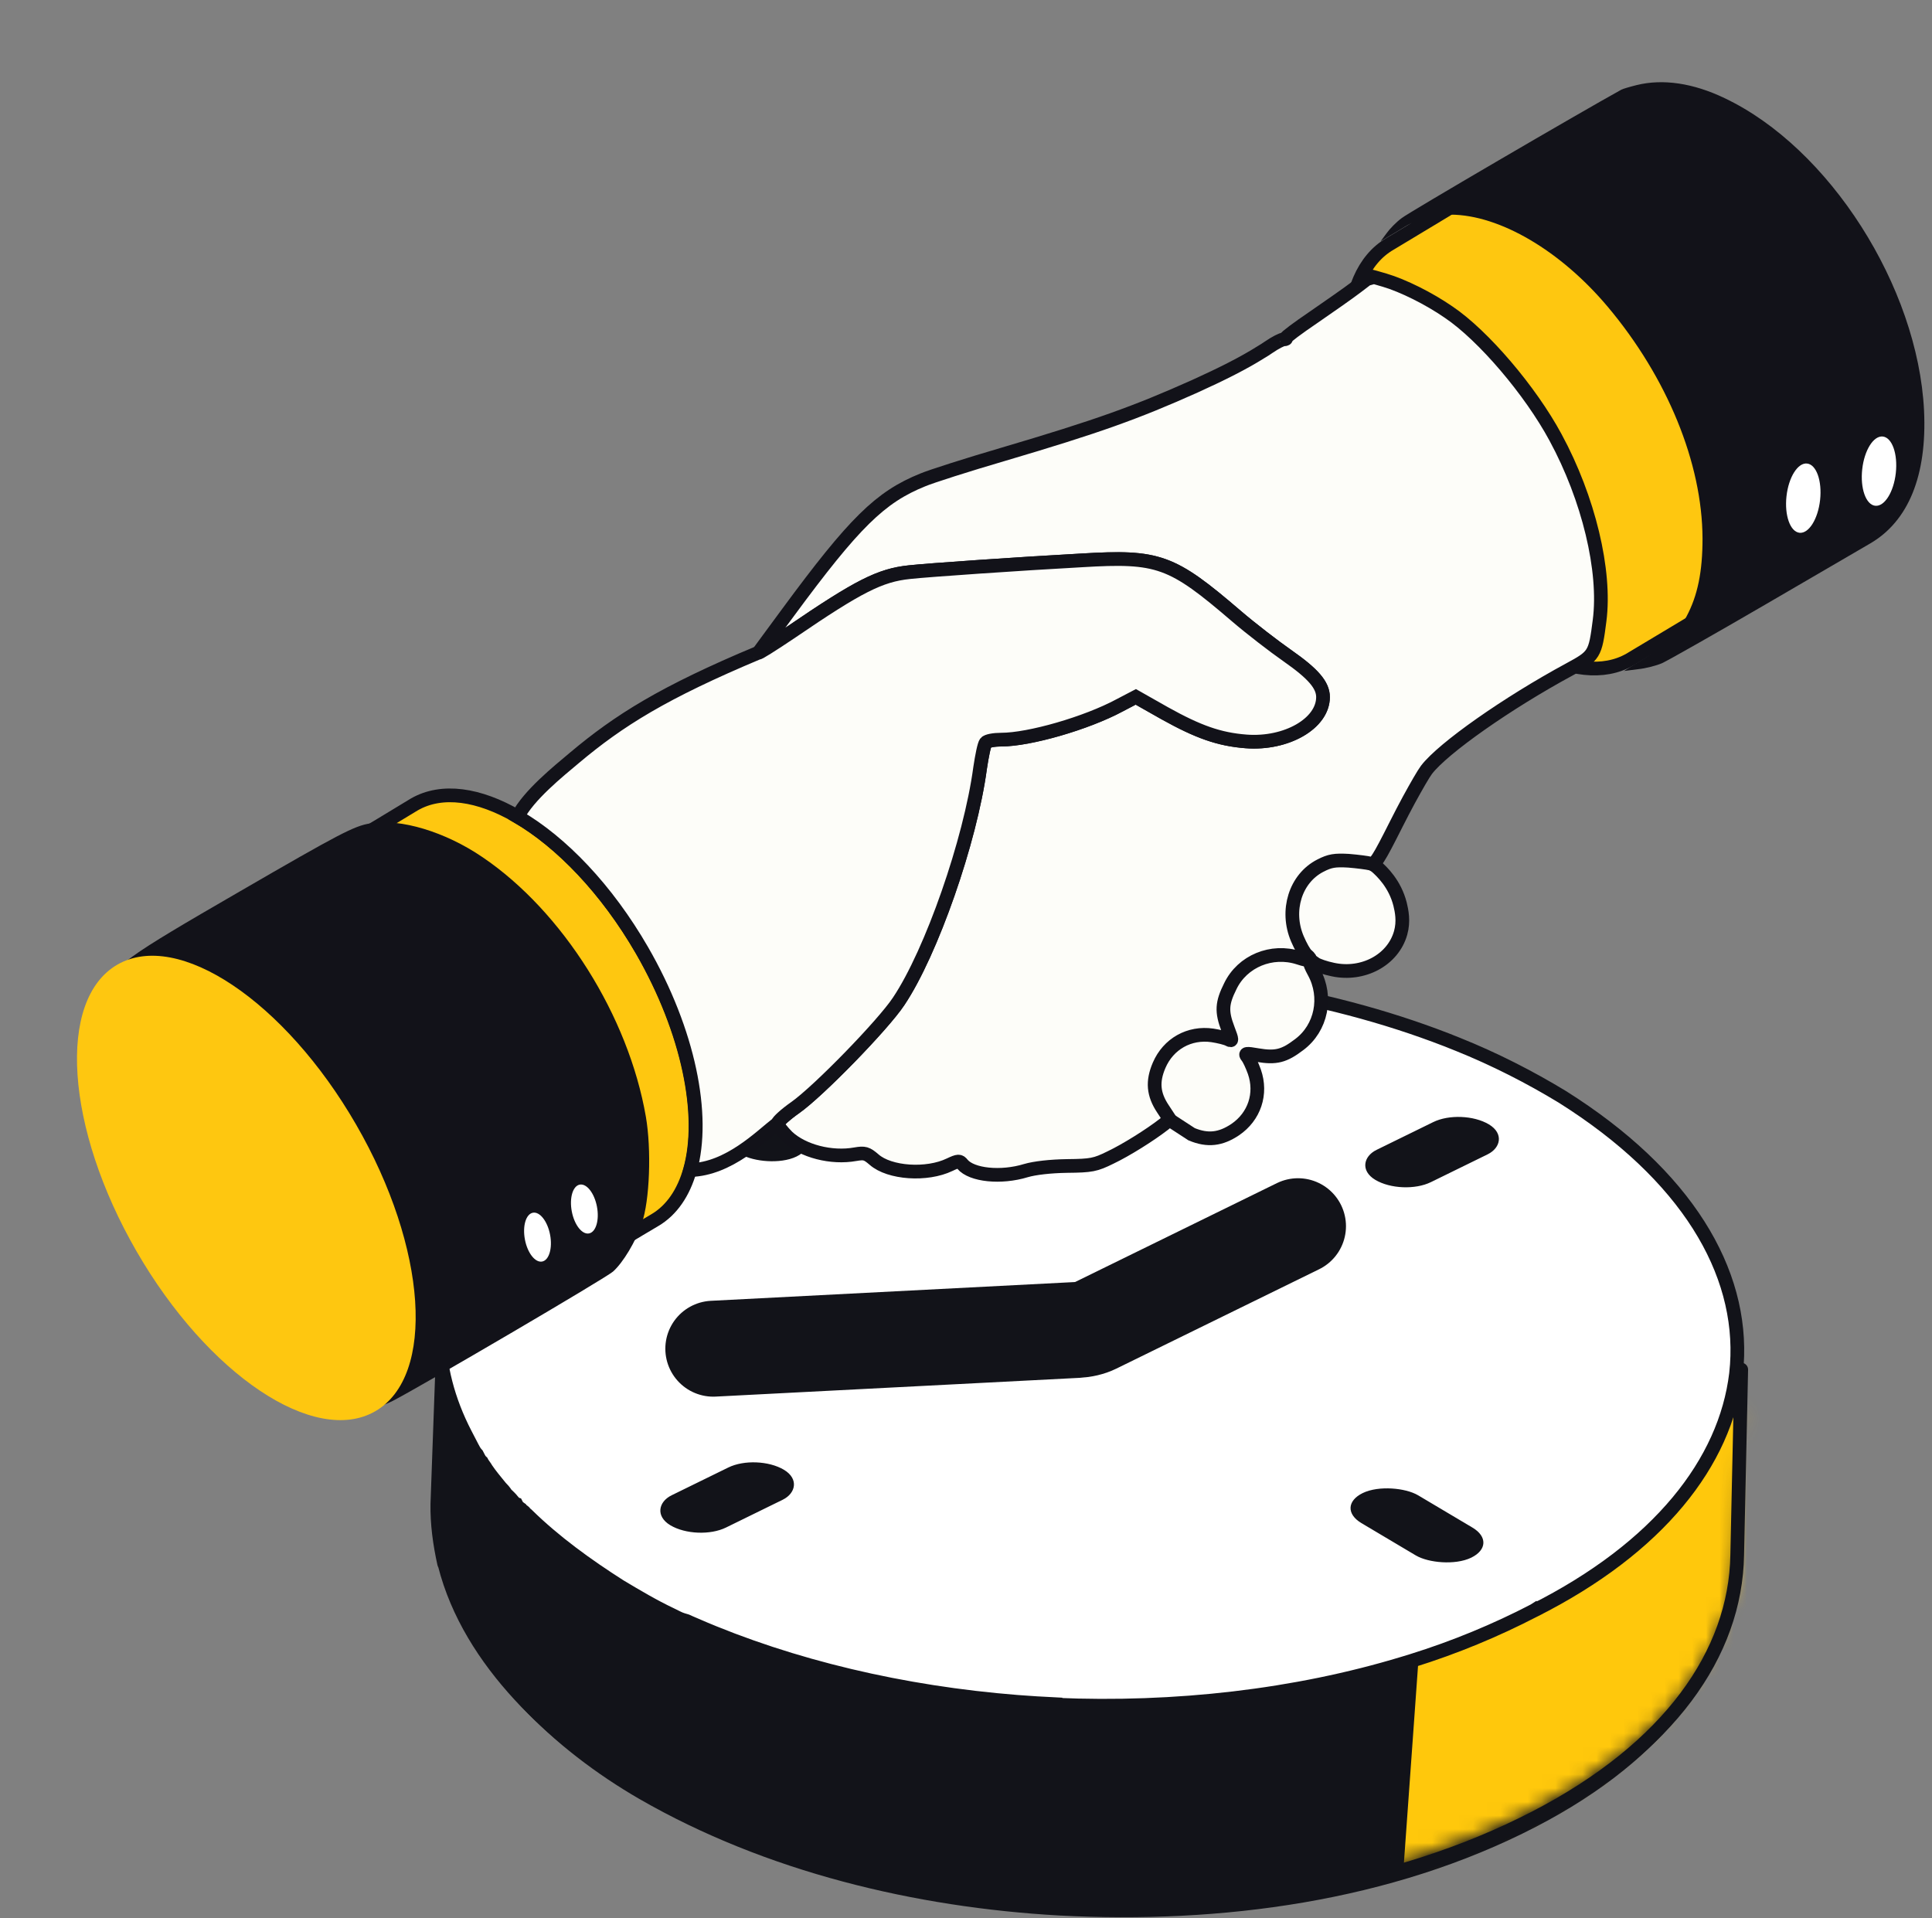 <svg xmlns="http://www.w3.org/2000/svg" width="141" height="140" viewBox="0 0 141 140" fill="none"><rect x="0" y="0" width="141" height="140" fill="#808080" stroke="none"/><g clip-path="url(#clip0_213_2345)"><path d="M46.525 91.372C65.451 81.46 95.49 82.822 113.588 94.433C118.696 97.72 122.284 101.465 124.434 105.405L127.078 104.146L126.784 114.185C126.668 121.386 121.793 128.306 112.09 133.331C101.522 138.804 89.066 140.421 77.32 139.803C66.796 139.211 55.895 136.617 46.656 131.294C40.541 127.76 34.263 122.002 32.461 114.916C32.461 114.916 32.461 114.916 32.416 114.829C32.09 113.35 31.895 111.913 31.918 110.473L32.324 99.166L34.973 101.31C37.319 97.568 41.154 94.154 46.525 91.372Z" fill="#121319"></path><mask id="mask0_213_2345" style="mask-type:luminance" maskUnits="userSpaceOnUse" x="31" y="83" width="97" height="56"><path d="M46.525 89.977C65.452 80.065 95.49 81.427 113.588 93.037C118.697 96.325 122.284 100.07 124.434 104.01L127.078 102.75L126.785 112.79C126.669 119.991 121.793 126.911 112.091 131.935C101.522 137.409 89.066 139.026 77.32 138.407C66.796 137.815 55.895 135.221 46.657 129.899C40.541 126.364 34.264 120.607 32.461 113.52C32.461 113.52 32.461 113.52 32.416 113.433C32.09 111.955 31.895 110.518 31.918 109.077L32.325 97.771L34.973 99.915C37.32 96.172 41.154 92.758 46.525 89.977Z" fill="white"></path></mask><g mask="url(#mask0_213_2345)"><path d="M112.061 -4.982L136.514 11.687L126.983 185.262L99.572 169.246L112.061 -4.982Z" fill="#FFC80C" stroke="#121319" stroke-miterlimit="10" stroke-linecap="round" stroke-linejoin="round"></path></g><path d="M46.525 90.674C65.451 80.763 95.49 82.124 113.588 93.735C118.696 97.022 122.284 100.767 124.434 104.707L127.078 99.959L126.784 113.488C126.668 120.689 121.793 127.608 112.09 132.633C101.522 138.107 89.066 139.724 77.32 139.105C66.796 138.513 55.895 135.919 46.656 130.596C40.541 127.062 34.263 121.304 32.461 114.218C32.461 114.218 32.461 114.218 32.416 114.131C32.09 112.652 31.895 111.215 31.918 109.775L32.324 98.469L34.973 100.612C37.319 96.87 41.154 93.456 46.525 90.674Z" stroke="#121319" stroke-miterlimit="10" stroke-linecap="round" stroke-linejoin="round"></path><path d="M111.931 117.557C109.178 118.983 106.205 120.225 103.035 121.212L102.397 121.406L102.395 121.407C94.551 123.786 85.738 124.793 77.021 124.414L77.022 124.382C76.107 124.338 75.184 124.28 74.258 124.209C65.906 123.548 57.807 121.651 50.776 118.602L50.773 118.609C50.563 118.514 50.353 118.422 50.145 118.324L50.111 118.309L50.076 118.298L49.825 118.223C49.679 118.179 49.552 118.122 49.417 118.055L48.968 117.833C47.683 117.224 46.476 116.505 45.246 115.771C42.825 114.227 40.476 112.528 38.494 110.585L38.466 110.557L38.433 110.534C38.429 110.532 38.423 110.525 38.377 110.474C38.339 110.432 38.261 110.343 38.153 110.267L38.087 110.22L38.042 110.206L37.999 110.124L37.901 110.054C37.876 110.037 37.863 110.024 37.831 109.994C37.811 109.975 37.786 109.95 37.753 109.923L37.678 109.777L37.595 109.752L37.569 109.703L37.509 109.646C37.464 109.603 37.433 109.565 37.384 109.505C37.335 109.444 37.268 109.361 37.172 109.27L36.937 109.045C36.819 108.853 36.655 108.67 36.526 108.545C36.131 108.058 35.794 107.659 35.506 107.232C35.447 107.129 35.377 107.029 35.328 106.961C35.259 106.865 35.22 106.81 35.198 106.768L35.159 106.693L35.099 106.636C35.024 106.564 35 106.521 34.918 106.363L34.805 106.144L34.762 106.097C34.642 105.963 34.556 105.801 34.469 105.634L33.964 104.66C32.684 102.187 32.053 99.683 32.022 97.165L32.024 96.662C32.228 90.011 36.87 83.385 45.951 78.362L46.843 77.882C63.079 69.407 87.529 68.902 105.559 75.888L106.411 76.227L106.412 76.227C109.07 77.296 111.648 78.612 114.005 80.043C123.086 85.75 127.235 92.781 126.758 99.61L126.697 100.271C125.919 106.712 121.074 112.959 111.937 117.555L112.161 118.001L111.936 117.554L111.931 117.557Z" fill="white" stroke="#121319"></path><rect x="-0.019" y="0.476" width="3.61" height="8.219" rx="1.805" transform="matrix(0.86 0.511 -0.898 0.44 107.097 81.156)" fill="#121319" stroke="#121319"></rect><rect x="-0.019" y="0.476" width="3.61" height="8.219" rx="1.805" transform="matrix(0.86 0.511 -0.898 0.44 55.65 106.366)" fill="#121319" stroke="#121319"></rect><rect x="-0.879" y="-0.035" width="3.61" height="8.219" rx="1.805" transform="matrix(-0.898 0.44 -0.86 -0.511 107.748 113.003)" fill="#121319" stroke="#121319"></rect><rect x="-0.879" y="-0.035" width="3.61" height="8.219" rx="1.805" transform="matrix(-0.898 0.44 -0.86 -0.511 58.501 83.728)" fill="#121319" stroke="#121319"></rect><path d="M94.731 89.493L79.929 96.747C79.557 96.93 79.083 97.042 78.573 97.068L52.057 98.435" stroke="#121319" stroke-width="7" stroke-linecap="round"></path><path d="M50.353 85.399C49.886 87.044 49.026 88.333 47.774 89.062L46.671 89.716L42.335 92.314L42.148 92.426C38.26 94.669 31.906 91.062 27.14 84.259C26.598 83.474 26.056 82.651 25.57 81.773C25.346 81.38 25.121 80.988 24.916 80.596C24.729 80.259 24.561 79.904 24.392 79.567C20.692 71.905 20.692 64.373 24.635 62.092L24.916 61.924L28.112 59.999L30.055 58.822L30.242 58.709C32.261 57.551 34.952 57.962 37.756 59.588C40.933 61.457 44.26 64.877 46.839 69.344C50.259 75.287 51.474 81.436 50.353 85.399Z" fill="#FEC710" stroke="#121219" stroke-miterlimit="10"></path><path d="M100.424 63.233C100.836 63.588 101.807 64.504 102.181 65.999C102.293 66.466 102.462 67.233 102.219 68.092C101.658 70.074 99.471 71.232 97.284 70.765C96.724 70.653 96.144 70.447 95.995 70.335C95.49 69.943 95.472 70.167 95.901 70.952C96.892 72.765 96.443 75.026 94.817 76.241C93.715 77.082 93.117 77.232 91.79 77.008C90.93 76.858 90.836 76.877 91.023 77.12C91.154 77.269 91.378 77.755 91.547 78.222C92.107 79.83 91.547 81.493 90.145 82.446C89.079 83.157 88.145 83.269 86.968 82.783L85.36 81.736C83.36 80.933 82.314 79.83 81.753 78.821C78.725 73.382 84.818 61.794 92.817 60.971C95.883 60.635 98.574 61.943 100.424 63.233Z" fill="#FDFDF9" stroke="#121219" stroke-miterlimit="10"></path><path d="M127.169 41.102C126.702 42.747 125.842 44.036 124.59 44.765L123.487 45.419L119.151 48.017L118.964 48.13C115.077 50.372 108.722 46.765 103.956 39.962C103.414 39.177 102.872 38.355 102.386 37.476C102.162 37.084 101.938 36.691 101.732 36.299C101.545 35.962 101.377 35.607 101.209 35.271C97.508 27.608 97.508 20.076 101.452 17.795L101.732 17.627L104.928 15.702L106.872 14.525L107.059 14.412C109.077 13.254 111.769 13.665 114.572 15.291C117.749 17.16 121.076 20.58 123.656 25.047C127.076 30.991 128.291 37.14 127.169 41.102Z" fill="#FEC710" stroke="#121219" stroke-miterlimit="10"></path><path d="M119.45 6.209C118.927 6.339 118.422 6.489 118.328 6.545C115.413 8.152 102.797 15.516 102.311 15.909C101.919 16.189 101.414 16.712 101.19 17.03L100.76 17.61L101.507 17.161C101.919 16.918 102.423 16.619 102.629 16.488C103.264 16.096 104.984 15.666 105.881 15.666C109.451 15.684 113.899 18.301 117.338 22.394C121.674 27.553 124.235 33.795 124.253 39.309C124.253 41.72 123.898 43.477 123.076 45.009C122.384 46.318 121.524 47.14 119.824 48.168L118.515 48.972L119.543 48.841C120.104 48.785 120.908 48.579 121.319 48.392C121.73 48.205 125.132 46.28 128.888 44.093C132.645 41.907 136.047 39.926 136.458 39.683C139.28 38.057 140.644 34.711 140.42 29.964C139.972 20.918 133.505 10.788 125.861 7.162C123.562 6.059 121.356 5.741 119.45 6.209Z" fill="#121219"></path><path d="M113.526 31.926C111.694 28.524 108.255 24.487 105.732 22.786C104.274 21.777 102.386 20.843 101.059 20.45C100.499 20.282 100.031 20.151 100.031 20.17C100.013 20.17 99.545 20.525 98.985 20.955C98.424 21.385 97.004 22.375 95.864 23.16C94.705 23.945 93.808 24.618 93.845 24.674C93.901 24.73 93.826 24.767 93.695 24.767C93.546 24.767 93.079 25.011 92.611 25.328C92.424 25.459 92.219 25.59 91.995 25.721C90.78 26.487 89.191 27.291 87.21 28.188C82.911 30.113 80.108 31.122 73.211 33.159C70.594 33.926 67.959 34.767 67.342 35.028C64.24 36.281 62.352 38.131 57.493 44.729C56.427 46.168 55.474 47.476 55.362 47.626C55.25 47.756 56.334 47.084 57.773 46.112C62.651 42.785 64.221 41.981 66.371 41.757C67.716 41.607 74.501 41.14 78.949 40.897C84.556 40.561 85.509 40.916 90.219 44.953C91.284 45.869 92.985 47.177 93.976 47.868C95.845 49.177 96.555 49.999 96.555 50.878C96.555 52.803 93.882 54.335 90.948 54.111C88.986 53.962 87.453 53.419 85.004 52.055L82.892 50.859L81.715 51.476C79.285 52.784 75.117 53.98 73.08 53.98C72.538 53.98 72.034 54.074 71.94 54.204C71.828 54.335 71.66 55.176 71.529 56.055C70.819 61.363 67.978 69.512 65.585 73.082C64.464 74.782 59.736 79.642 58.035 80.838C57.343 81.324 56.764 81.847 56.745 81.997C56.745 82.146 57.081 82.576 57.474 82.969C58.595 84.015 60.67 84.557 62.427 84.24C63.1 84.127 63.249 84.165 63.791 84.632C64.913 85.623 67.641 85.809 69.305 85.006C69.94 84.707 70.034 84.707 70.239 84.968C70.912 85.772 73.043 85.996 74.874 85.436C75.51 85.249 76.65 85.118 77.865 85.099C79.659 85.081 79.939 85.025 81.042 84.482C82.182 83.94 83.939 82.838 84.948 82.053L85.378 81.698L84.874 80.931C84.163 79.866 84.089 78.931 84.593 77.754C85.266 76.184 86.799 75.324 88.481 75.567C88.967 75.642 89.49 75.773 89.658 75.866C89.939 76.016 89.939 75.922 89.621 75.1C89.135 73.829 89.172 73.212 89.789 71.979C90.668 70.147 92.817 69.269 94.779 69.904C95.621 70.184 95.845 70.11 95.359 69.698C95.209 69.586 94.91 69.044 94.686 68.521C93.808 66.465 94.537 64.11 96.368 63.176C97.06 62.821 97.415 62.764 98.424 62.821C99.097 62.877 99.807 62.97 100.013 63.026C100.349 63.138 100.573 62.783 101.919 60.111C102.218 59.531 102.517 58.933 102.816 58.391C103.377 57.363 103.882 56.485 104.106 56.186C105.321 54.597 110.012 51.307 114.535 48.859C116.367 47.868 116.423 47.775 116.74 45.289C117.208 41.663 115.937 36.374 113.526 31.926Z" fill="#FDFDF9" stroke="#121219" stroke-miterlimit="10"></path><path d="M27.028 60.093C25.85 60.28 24.785 60.84 17.496 65.064C9.16 69.886 8.356 70.447 7.403 72.353C6.506 74.166 6.207 75.886 6.338 78.82C6.543 83.717 8.17 88.315 11.478 93.249C16.449 100.688 24 104.631 28.673 102.239C30.672 101.211 44.297 93.23 44.746 92.8C45.475 92.146 46.41 90.595 46.839 89.287C47.419 87.623 47.55 83.904 47.138 81.512C45.867 74.148 41.064 66.522 35.214 62.56C32.504 60.71 29.215 59.719 27.028 60.093Z" fill="#121219"></path><path d="M42.986 90.022C43.493 89.925 43.753 89.05 43.566 88.066C43.379 87.082 42.817 86.363 42.31 86.459C41.803 86.556 41.543 87.431 41.73 88.415C41.917 89.398 42.479 90.118 42.986 90.022Z" fill="white"></path><path d="M39.566 92.073C40.073 91.977 40.332 91.102 40.146 90.118C39.959 89.134 39.396 88.415 38.889 88.511C38.382 88.608 38.123 89.483 38.309 90.467C38.496 91.45 39.059 92.169 39.566 92.073Z" fill="white"></path><path d="M138.359 34.521C138.512 33.126 138.088 31.934 137.411 31.86C136.734 31.785 136.06 32.856 135.907 34.252C135.753 35.647 136.178 36.839 136.855 36.913C137.532 36.988 138.206 35.917 138.359 34.521Z" fill="white"></path><path d="M132.833 36.492C132.986 35.097 132.562 33.905 131.884 33.831C131.207 33.756 130.534 34.827 130.38 36.222C130.227 37.618 130.652 38.809 131.329 38.884C132.006 38.958 132.679 37.888 132.833 36.492Z" fill="white"></path><path d="M96.555 50.879C96.555 52.804 93.883 54.337 90.948 54.113C88.986 53.963 87.453 53.421 85.005 52.057L82.893 50.861L81.715 51.477C79.286 52.786 75.118 53.982 73.081 53.982C72.538 53.982 72.034 54.075 71.94 54.206C71.828 54.337 71.66 55.178 71.529 56.056C70.819 61.364 67.978 69.513 65.586 73.083C64.464 74.784 59.736 79.643 58.035 80.84C57.343 81.326 56.764 81.849 56.745 81.998C55.549 82.914 53.213 85.325 50.372 85.4C51.493 81.419 50.279 75.289 46.858 69.364C44.279 64.897 40.971 61.458 37.775 59.608C38.579 58.038 40.747 56.3 41.924 55.309C45.195 52.562 48.41 50.543 55.362 47.627C55.25 47.758 56.334 47.085 57.773 46.113C62.651 42.786 64.221 41.983 66.371 41.759C67.716 41.609 74.501 41.142 78.949 40.899C84.556 40.562 85.51 40.917 90.219 44.955C91.285 45.87 92.986 47.179 93.976 47.87C95.845 49.178 96.555 50.001 96.555 50.879Z" fill="#FDFDF9" stroke="#121219" stroke-miterlimit="10"></path><path d="M37.775 59.607C37.756 59.645 37.737 59.663 37.737 59.701" stroke="#121219" stroke-miterlimit="10"></path><path d="M50.355 85.399C50.335 85.399 50.335 85.399 50.316 85.399" stroke="#121219" stroke-miterlimit="10"></path><path d="M27.388 103C31.813 100.446 31.187 91.077 25.989 82.076C20.792 73.074 12.992 67.848 8.567 70.403C4.142 72.957 4.768 82.326 9.966 91.327C15.163 100.329 22.963 105.555 27.388 103Z" fill="#FEC710"></path></g><defs><clipPath id="clip0_213_2345"><rect width="140" height="140" fill="white" transform="translate(0.833)"></rect></clipPath></defs></svg>